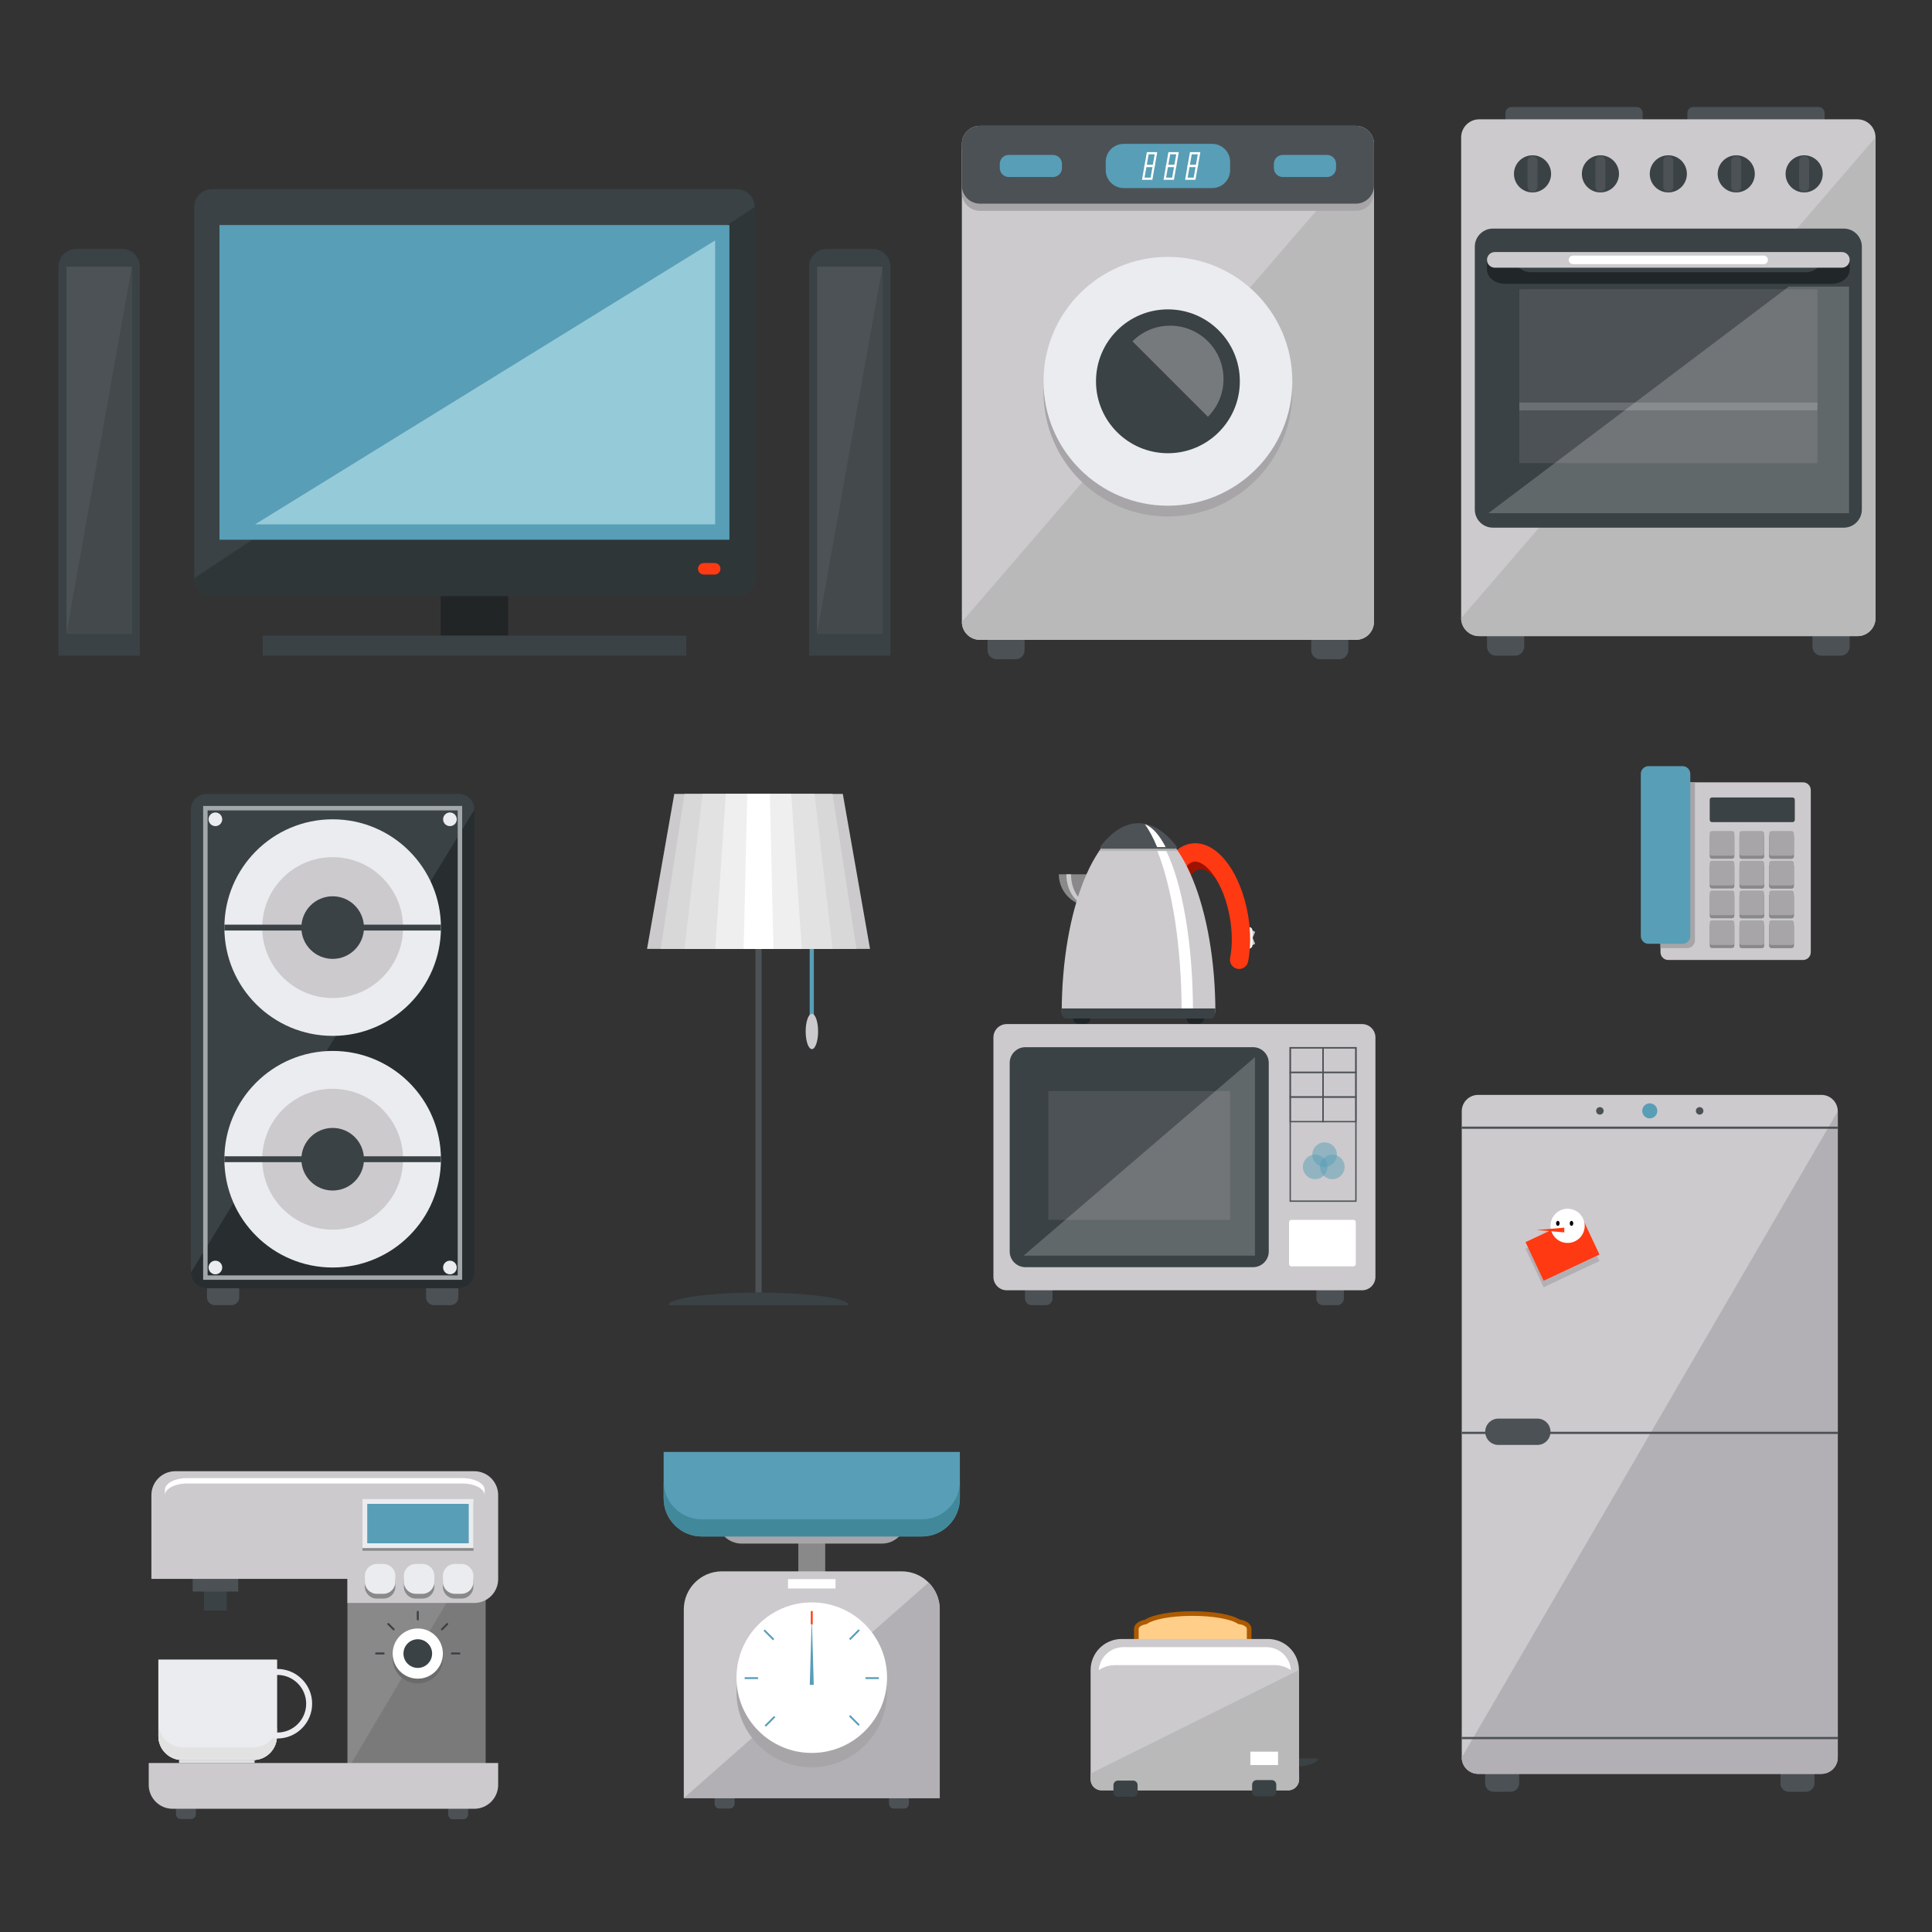 <?xml version="1.0" encoding="utf-8"?>
<!-- Generator: Adobe Illustrator 27.5.0, SVG Export Plug-In . SVG Version: 6.00 Build 0)  -->
<svg version="1.1" id="Layer_1" xmlns="http://www.w3.org/2000/svg" xmlns:xlink="http://www.w3.org/1999/xlink" x="0px" y="0px"
	 viewBox="0 0 450 450" style="enable-background:new 0 0 450 450;" xml:space="preserve">
<rect x="0" y="0" width="450" height="450" fill="#333333" stroke="none"/>
<g>
	<path style="fill:#4C5155;" d="M44.5,418.808h-2.389c-0.624,0-1.128,0.505-1.128,1.127v2.622c0,0.622,0.505,1.128,1.128,1.128H44.5
		c0.624,0,1.128-0.506,1.128-1.128v-2.622C45.629,419.313,45.124,418.808,44.5,418.808z"/>
	<path style="fill:#4C5155;" d="M107.901,418.86h-2.39c-0.623,0-1.128,0.505-1.128,1.127v2.622c0,0.622,0.505,1.128,1.128,1.128
		h2.39c0.623,0,1.128-0.506,1.128-1.128v-2.622C109.03,419.365,108.524,418.86,107.901,418.86z"/>
</g>
<g>
	<g>
		<path style="fill:#4C5155;" d="M236.558,144.501h-4.438c-1.156,0-2.094,0.937-2.094,2.093v4.868c0,1.156,0.938,2.094,2.094,2.094
			h4.438c1.157,0,2.095-0.938,2.095-2.094v-4.868C238.652,145.438,237.715,144.501,236.558,144.501z"/>
		<path style="fill:#4C5155;" d="M311.942,144.501h-4.436c-1.158,0-2.095,0.937-2.095,2.093v4.868c0,1.156,0.937,2.094,2.095,2.094
			h4.436c1.156,0,2.094-0.938,2.094-2.094v-4.868C314.036,145.438,313.099,144.501,311.942,144.501z"/>
	</g>
	<path style="fill:#CCCACD;" d="M320.023,144.84c0,2.313-1.875,4.188-4.188,4.188h-87.609c-2.313,0-4.188-1.876-4.188-4.188V33.508
		c0-2.313,1.875-4.188,4.188-4.188h87.609c2.313,0,4.188,1.875,4.188,4.188V144.84z"/>
	<path style="fill:#B9B9BA;" d="M224.039,144.84c0,2.313,1.875,4.188,4.188,4.188h87.609c2.313,0,4.188-1.876,4.188-4.188V33.508
		L224.039,144.84z"/>
	<path style="fill:#A7A5A8;" d="M315.836,30.995h-87.609c-2.313,0-4.188,1.874-4.188,4.189v9.734c0,2.312,1.875,4.188,4.188,4.188
		h87.609c2.313,0,4.188-1.876,4.188-4.188v-9.734C320.023,32.87,318.148,30.995,315.836,30.995z"/>
	<path style="fill:#A7A5A8;" d="M301.007,91.324c0,16.003-12.972,28.976-28.975,28.976c-16.005,0-28.977-12.972-28.977-28.976
		s12.972-28.977,28.977-28.977C288.035,62.348,301.007,75.321,301.007,91.324z"/>
	<path style="fill:#EBECF0;" d="M301.007,88.812c0,16.004-12.972,28.976-28.975,28.976c-16.005,0-28.977-12.972-28.977-28.976
		c0-16.003,12.972-28.977,28.977-28.977C288.035,59.835,301.007,72.808,301.007,88.812z"/>
	<path style="fill:#3A4245;" d="M288.783,88.812c0,9.252-7.5,16.753-16.751,16.752c-9.252,0.001-16.753-7.5-16.753-16.752
		c0-9.251,7.501-16.752,16.753-16.752C281.283,72.06,288.783,79.559,288.783,88.812z"/>
	<path style="fill:#767A7D;" d="M281.345,79.498c-4.855-4.854-12.723-4.854-17.577,0l17.577,17.577
		C286.198,92.222,286.196,84.353,281.345,79.498z"/>
	<path style="fill:#4C5155;" d="M315.836,29.32h-87.609c-2.313,0-4.188,1.875-4.188,4.188v9.734c0,2.313,1.875,4.188,4.188,4.188
		h87.609c2.313,0,4.188-1.875,4.188-4.188v-9.734C320.023,31.195,318.148,29.32,315.836,29.32z"/>
	<g>
		<path style="fill:#589EB7;" d="M286.521,39.62c0,2.312-1.876,4.187-4.188,4.187h-20.601c-2.314,0-4.189-1.875-4.189-4.187v-1.924
			c0-2.313,1.876-4.188,4.189-4.188h20.601c2.313,0,4.188,1.875,4.188,4.188V39.62z"/>
		<path style="fill:#589EB7;" d="M311.196,39.139c0,1.156-0.939,2.094-2.095,2.094h-10.3c-1.158,0-2.096-0.938-2.096-2.094v-0.962
			c0-1.157,0.938-2.094,2.096-2.094h10.3c1.156,0,2.095,0.937,2.095,2.094V39.139z"/>
		<path style="fill:#589EB7;" d="M247.356,39.139c0,1.156-0.938,2.094-2.094,2.094h-10.301c-1.157,0-2.094-0.938-2.094-2.094v-0.962
			c0-1.157,0.936-2.094,2.094-2.094h10.301c1.156,0,2.094,0.937,2.094,2.094V39.139z"/>
	</g>
</g>
<g>
	<g>
		<g>
			<path style="fill:#4D5256;" d="M382.611,63.397c0,0.772-0.624,1.394-1.396,1.394H352.04c-0.771,0-1.395-0.623-1.395-1.394V26.321
				c0-0.771,0.624-1.396,1.395-1.396h29.176c0.772,0,1.396,0.624,1.396,1.396V63.397z"/>
			<path style="fill:#4D5256;" d="M424.986,63.397c0,0.772-0.624,1.394-1.393,1.394h-29.177c-0.771,0-1.396-0.623-1.396-1.394
				V26.321c0-0.771,0.625-1.396,1.396-1.396h29.177c0.769,0,1.393,0.624,1.393,1.396V63.397z"/>
		</g>
		<g>
			<path style="fill:#4C5155;" d="M352.915,143.615h-4.461c-1.163,0-2.106,0.942-2.106,2.105v4.895c0,1.162,0.943,2.106,2.106,2.106
				h4.461c1.162,0,2.107-0.944,2.107-2.106v-4.895C355.022,144.558,354.077,143.615,352.915,143.615z"/>
			<path style="fill:#4C5155;" d="M428.72,143.615h-4.461c-1.164,0-2.107,0.942-2.107,2.105v4.895c0,1.162,0.943,2.106,2.107,2.106
				h4.461c1.163,0,2.105-0.944,2.105-2.106v-4.895C430.825,144.558,429.883,143.615,428.72,143.615z"/>
		</g>
		<path style="fill:#CCCACD;" d="M436.845,143.956c0,2.326-1.886,4.211-4.21,4.211h-88.097c-2.327,0-4.209-1.885-4.209-4.211V32.004
			c0-2.327,1.882-4.211,4.209-4.211h88.097c2.324,0,4.21,1.884,4.21,4.211V143.956z"/>
		<path style="fill:#B9B9BA;" d="M340.329,143.956c0,2.326,1.882,4.211,4.209,4.211h88.097c2.324,0,4.21-1.885,4.21-4.211V32.004
			L340.329,143.956z"/>
	</g>
	<path style="fill:#3A4245;" d="M433.66,118.69c0,2.326-1.886,4.211-4.213,4.211h-81.723c-2.324,0-4.211-1.885-4.211-4.211V57.455
		c0-2.325,1.887-4.211,4.211-4.211h81.723c2.327,0,4.213,1.886,4.213,4.211V118.69z"/>
	<rect x="353.877" y="67.357" style="fill:#4D5256;" width="69.421" height="40.52"/>
	<rect x="353.877" y="93.764" style="fill:#6A6F73;" width="69.421" height="1.82"/>
	<polygon style="opacity:0.2;fill:#FFFFFF;" points="416.635,66.745 346.667,119.535 430.677,119.535 430.677,66.745 	"/>
	<path style="fill:#212628;" d="M424.104,60.587v0.019c0,1.546-1.584,2.8-3.54,2.8H356.61c-1.958,0-3.541-1.253-3.541-2.8v-0.019
		h-6.722v2.184c0,1.839,1.886,3.33,4.211,3.33h76.055c2.326,0,4.212-1.491,4.212-3.33v-2.184H424.104z"/>
	<path style="fill:#CCCACD;" d="M430.825,60.529c0,1.005-0.815,1.821-1.822,1.821h-80.834c-1.006,0-1.821-0.815-1.821-1.821l0,0
		c0-1.007,0.815-1.821,1.821-1.821h80.834C430.011,58.708,430.825,59.521,430.825,60.529L430.825,60.529z"/>
	<path style="fill:#FFFFFF;" d="M411.781,60.529c0,0.552-0.447,1-1.001,1h-44.389c-0.552,0-1-0.448-1-1l0,0c0-0.553,0.448-1,1-1
		h44.389C411.334,59.528,411.781,59.976,411.781,60.529L411.781,60.529z"/>
	<g>
		<path style="fill:#3A4245;" d="M361.278,40.496c0,2.389-1.936,4.324-4.329,4.324c-2.386,0-4.321-1.935-4.321-4.324
			c0-2.389,1.936-4.325,4.321-4.325C359.342,36.171,361.278,38.107,361.278,40.496z"/>
		<path style="fill:#3A4245;" d="M377.095,40.496c0,2.389-1.936,4.324-4.324,4.324c-2.389,0-4.326-1.935-4.326-4.324
			c0-2.389,1.938-4.325,4.326-4.325C375.158,36.171,377.095,38.107,377.095,40.496z"/>
		<path style="fill:#3A4245;" d="M392.912,40.496c0,2.389-1.936,4.324-4.324,4.324c-2.39,0-4.326-1.935-4.326-4.324
			c0-2.389,1.936-4.325,4.326-4.325C390.976,36.171,392.912,38.107,392.912,40.496z"/>
		<path style="fill:#3A4245;" d="M408.729,40.496c0,2.389-1.938,4.324-4.326,4.324s-4.324-1.935-4.324-4.324
			c0-2.389,1.935-4.325,4.324-4.325S408.729,38.107,408.729,40.496z"/>
		<path style="fill:#3A4245;" d="M424.545,40.496c0,2.389-1.935,4.324-4.324,4.324c-2.389,0-4.325-1.935-4.325-4.324
			c0-2.389,1.937-4.325,4.325-4.325C422.61,36.171,424.545,38.107,424.545,40.496z"/>
		<path style="fill:#4D5256;" d="M358.116,43.484c0,0.643-0.52,1.164-1.164,1.164l0,0c-0.642,0-1.165-0.521-1.165-1.164v-5.976
			c0-0.644,0.523-1.165,1.165-1.165l0,0c0.644,0,1.164,0.521,1.164,1.165V43.484z"/>
		<path style="fill:#4D5256;" d="M373.935,43.484c0,0.643-0.523,1.164-1.164,1.164l0,0c-0.645,0-1.167-0.521-1.167-1.164v-5.976
			c0-0.644,0.522-1.165,1.167-1.165l0,0c0.641,0,1.164,0.521,1.164,1.165V43.484z"/>
		<path style="fill:#4D5256;" d="M389.751,43.484c0,0.643-0.521,1.164-1.163,1.164l0,0c-0.646,0-1.165-0.521-1.165-1.164v-5.976
			c0-0.644,0.52-1.165,1.165-1.165l0,0c0.643,0,1.163,0.521,1.163,1.165V43.484z"/>
		<path style="fill:#4D5256;" d="M405.568,43.484c0,0.643-0.522,1.164-1.165,1.164l0,0c-0.642,0-1.164-0.521-1.164-1.164v-5.976
			c0-0.644,0.522-1.165,1.164-1.165l0,0c0.643,0,1.165,0.521,1.165,1.165V43.484z"/>
		<path style="fill:#4D5256;" d="M421.387,43.484c0,0.643-0.522,1.164-1.166,1.164l0,0c-0.643,0-1.165-0.521-1.165-1.164v-5.976
			c0-0.644,0.522-1.165,1.165-1.165l0,0c0.644,0,1.166,0.521,1.166,1.165V43.484z"/>
	</g>
</g>
<g>
	<g>
		<path style="fill:#4C5155;" d="M351.892,409.036h-4.048c-1.057,0-1.911,0.855-1.911,1.91v4.441c0,1.056,0.854,1.911,1.911,1.911
			h4.048c1.056,0,1.91-0.855,1.91-1.911v-4.441C353.802,409.892,352.947,409.036,351.892,409.036z"/>
		<path style="fill:#4C5155;" d="M420.679,409.036h-4.048c-1.056,0-1.911,0.855-1.911,1.91v4.441c0,1.056,0.855,1.911,1.911,1.911
			h4.048c1.058,0,1.911-0.855,1.911-1.911v-4.441C422.59,409.892,421.736,409.036,420.679,409.036z"/>
	</g>
	<g>
		<g>
			<path style="fill:#4C5155;" d="M351.892,409.036h-4.048c-1.057,0-1.911,0.855-1.911,1.91v4.441c0,1.056,0.854,1.911,1.911,1.911
				h4.048c1.056,0,1.91-0.855,1.91-1.911v-4.441C353.802,409.892,352.947,409.036,351.892,409.036z"/>
			<path style="fill:#4C5155;" d="M420.679,409.036h-4.048c-1.056,0-1.911,0.855-1.911,1.91v4.441c0,1.056,0.855,1.911,1.911,1.911
				h4.048c1.058,0,1.911-0.855,1.911-1.911v-4.441C422.59,409.892,421.736,409.036,420.679,409.036z"/>
		</g>
		<path style="fill:#CCCACD;" d="M428.054,409.346c0,2.11-1.71,3.822-3.822,3.822h-79.942c-2.11,0-3.82-1.712-3.82-3.822V258.841
			c0-2.109,1.71-3.821,3.82-3.821h79.942c2.112,0,3.822,1.712,3.822,3.821V409.346z"/>
		<path style="fill:#B3B0B5;" d="M340.469,409.346c0,2.11,1.71,3.822,3.82,3.822h79.942c2.112,0,3.822-1.712,3.822-3.822V258.841
			L340.469,409.346z"/>
		<rect x="340.469" y="262.408" style="fill:#4C5155;" width="87.585" height="0.511"/>
		<rect x="340.469" y="404.569" style="fill:#4C5155;" width="87.585" height="0.509"/>
		<g>
			<path style="fill:#589EB7;" d="M386.016,258.743c0,0.968-0.785,1.753-1.755,1.753c-0.968,0-1.753-0.785-1.753-1.753
				c0-0.969,0.785-1.755,1.753-1.755C385.23,256.988,386.016,257.774,386.016,258.743z"/>
			<path style="fill:#4C5155;" d="M396.756,258.743c0,0.484-0.393,0.876-0.877,0.876c-0.484,0-0.877-0.392-0.877-0.876
				c0-0.484,0.392-0.878,0.877-0.878C396.363,257.865,396.756,258.259,396.756,258.743z"/>
			<path style="fill:#4C5155;" d="M373.521,258.743c0,0.484-0.394,0.876-0.878,0.876c-0.484,0-0.877-0.392-0.877-0.876
				c0-0.484,0.393-0.878,0.877-0.878C373.128,257.865,373.521,258.259,373.521,258.743z"/>
		</g>
		<g>
			<rect x="340.469" y="333.488" style="fill:#4C5155;" width="87.585" height="0.511"/>
			<path style="fill:#4C5155;" d="M361.147,333.488c0,1.695-1.374,3.068-3.068,3.068H349c-1.692,0-3.067-1.373-3.067-3.068l0,0
				c0-1.695,1.375-3.069,3.067-3.069h9.079C359.773,330.419,361.147,331.793,361.147,333.488L361.147,333.488z"/>
		</g>
	</g>
</g>
<g>
	<g>
		<rect x="102.652" y="134.534" style="fill:#212526;" width="15.713" height="13.779"/>
		<rect x="61.181" y="148.036" style="fill:#3A4245;" width="98.655" height="4.685"/>
		<path style="fill:#3A4245;" d="M49.365,138.807c-2.284,0-4.134-1.85-4.134-4.135v-86.47c0-2.283,1.851-4.133,4.134-4.133h122.287
			c2.282,0,4.133,1.851,4.133,4.133v86.47c0,2.284-1.851,4.135-4.133,4.135H49.365z"/>
		<path style="fill:#2E3638;" d="M45.231,134.672c0,2.284,1.851,4.135,4.134,4.135h122.287c2.282,0,4.133-1.85,4.133-4.135v-86.47
			L45.231,134.672z"/>
		<path style="fill:#FF3912;" d="M167.811,132.481c0,0.74-0.599,1.34-1.339,1.34h-2.558c-0.739,0-1.339-0.601-1.339-1.34l0,0
			c0-0.739,0.6-1.339,1.339-1.339h2.558C167.212,131.142,167.811,131.742,167.811,132.481L167.811,132.481z"/>
		<rect x="51.123" y="52.413" style="fill:#589EB7;" width="118.771" height="73.303"/>
		<polygon style="fill:#95CAD8;" points="166.57,122.132 59.407,122.132 166.57,55.996 		"/>
	</g>
	<g>
		<path style="fill:#3A4245;" d="M192.584,152.721h-4.134V62.117c0-2.283,1.851-4.134,4.134-4.134h10.679
			c2.284,0,4.134,1.851,4.134,4.134v90.605h-4.134H192.584z"/>
		<rect x="190.31" y="62.117" style="fill:#4D5256;" width="15.227" height="85.429"/>
		<polygon style="fill:#44494C;" points="190.31,147.545 205.537,147.545 205.537,62.117 		"/>
	</g>
	<g>
		<path style="fill:#3A4245;" d="M17.754,152.721H13.62V62.117c0-2.283,1.85-4.134,4.134-4.134h10.679
			c2.283,0,4.133,1.851,4.133,4.134v90.605h-4.133H17.754z"/>
		<rect x="15.479" y="62.117" style="fill:#4D5256;" width="15.226" height="85.429"/>
		<polygon style="fill:#44494C;" points="15.479,147.545 30.706,147.545 30.706,62.117 		"/>
	</g>
</g>
<g>
	<g>
		<path style="fill:#4C5155;" d="M53.896,296.117h-3.862c-1.006,0-1.822,0.817-1.822,1.823v4.238c0,1.004,0.816,1.821,1.822,1.821
			h3.862c1.007,0,1.823-0.817,1.823-1.821v-4.238C55.718,296.935,54.902,296.117,53.896,296.117z"/>
		<path style="fill:#4C5155;" d="M104.932,296.117h-3.862c-1.006,0-1.823,0.817-1.823,1.823v4.238c0,1.004,0.816,1.821,1.823,1.821
			h3.862c1.007,0,1.823-0.817,1.823-1.821v-4.238C106.754,296.935,105.938,296.117,104.932,296.117z"/>
	</g>
	<g>
		<path style="fill:#3A4245;" d="M44.457,188.569c0-2.014,1.632-3.646,3.646-3.646h58.76c2.013,0,3.646,1.632,3.646,3.646v107.844
			c0,2.013-1.633,3.645-3.646,3.645h-58.76c-2.014,0-3.646-1.632-3.646-3.645V188.569z"/>
		<path style="fill:#282E30;" d="M44.457,296.413c0,2.013,1.632,3.645,3.646,3.645h58.76c2.013,0,3.646-1.632,3.646-3.645V188.569
			L44.457,296.413z"/>
		<g>
			<g>
				<path style="fill:#A2A8AA;" d="M107.648,298.093H47.317V187.718h60.331V298.093z M48.357,297.054h58.252V188.758H48.357V297.054
					z"/>
			</g>
		</g>
		<g>
			<path style="fill:#EBECF0;" d="M102.704,216.054c0,13.93-11.292,25.221-25.221,25.221c-13.93,0-25.222-11.291-25.222-25.221
				c0-13.931,11.292-25.223,25.222-25.223C91.412,190.831,102.704,202.123,102.704,216.054z"/>
			<path style="fill:#CCCACD;" d="M93.887,216.054c0,9.059-7.344,16.402-16.404,16.402c-9.06,0-16.405-7.343-16.405-16.402
				c0-9.06,7.345-16.407,16.405-16.407C86.543,199.647,93.887,206.994,93.887,216.054z"/>
			<path style="fill:#3A4245;" d="M84.774,216.051c0,4.028-3.265,7.292-7.291,7.292c-4.027,0-7.292-3.264-7.292-7.292
				c0-4.025,3.264-7.289,7.292-7.289C81.509,208.762,84.774,212.026,84.774,216.051z"/>
			<rect x="52.261" y="215.37" style="fill:#3A4245;" width="50.443" height="1.366"/>
		</g>
		<g>
			<path style="fill:#EBECF0;" d="M102.704,270.005c0,13.93-11.292,25.222-25.221,25.222c-13.93,0-25.222-11.292-25.222-25.222
				c0-13.931,11.292-25.224,25.222-25.224C91.412,244.781,102.704,256.074,102.704,270.005z"/>
			<path style="fill:#CCCACD;" d="M93.887,270.005c0,9.06-7.344,16.403-16.404,16.403c-9.06,0-16.405-7.343-16.405-16.403
				c0-9.06,7.345-16.406,16.405-16.406C86.543,253.599,93.887,260.945,93.887,270.005z"/>
			<path style="fill:#3A4245;" d="M84.774,270.004c0,4.027-3.265,7.292-7.291,7.292c-4.027,0-7.292-3.265-7.292-7.292
				c0-4.026,3.264-7.29,7.292-7.29C81.509,262.714,84.774,265.977,84.774,270.004z"/>
			<rect x="52.261" y="269.322" style="fill:#3A4245;" width="50.443" height="1.365"/>
		</g>
	</g>
	<g>
		<path style="fill:#EBECF0;" d="M51.759,190.831c0,0.878-0.711,1.589-1.589,1.589c-0.877,0-1.59-0.711-1.59-1.589
			c0-0.878,0.712-1.59,1.59-1.59C51.048,189.242,51.759,189.954,51.759,190.831z"/>
		<path style="fill:#EBECF0;" d="M106.386,190.831c0,0.878-0.712,1.589-1.589,1.589c-0.878,0-1.59-0.711-1.59-1.589
			c0-0.878,0.712-1.59,1.59-1.59C105.673,189.242,106.386,189.954,106.386,190.831z"/>
	</g>
	<g>
		<path style="fill:#EBECF0;" d="M51.759,295.227c0,0.878-0.711,1.59-1.589,1.59c-0.877,0-1.59-0.712-1.59-1.59
			c0-0.879,0.712-1.59,1.59-1.59C51.048,293.637,51.759,294.348,51.759,295.227z"/>
		<path style="fill:#EBECF0;" d="M106.386,295.227c0,0.878-0.712,1.59-1.589,1.59c-0.878,0-1.59-0.712-1.59-1.59
			c0-0.879,0.712-1.59,1.59-1.59C105.673,293.637,106.386,294.348,106.386,295.227z"/>
	</g>
</g>
<g>
	<rect x="188.589" y="215.112" style="fill:#589EB7;" width="0.975" height="21.75"/>
	<path style="fill:#CCCACD;" d="M190.552,240.242c0,2.272-0.648,4.115-1.45,4.115c-0.8,0-1.448-1.843-1.448-4.115
		c0-2.275,0.648-4.118,1.448-4.118C189.903,236.124,190.552,237.967,190.552,240.242z"/>
	<rect x="175.961" y="191.347" style="fill:#4D5256;" width="1.438" height="109.728"/>
	<polygon style="fill:#CCCACD;" points="202.648,221.011 150.711,221.011 157.05,184.923 196.308,184.923 	"/>
	<polygon style="fill:#D8D8D8;" points="199.487,221.011 153.872,221.011 159.44,184.923 193.918,184.923 	"/>
	<polygon style="fill:#E2E2E2;" points="193.932,221.011 159.427,221.011 163.639,184.923 189.72,184.923 	"/>
	<polygon style="fill:#EFEFEF;" points="186.759,221.011 166.6,221.011 169.061,184.923 184.298,184.923 	"/>
	<polygon style="fill:#FFFFFF;" points="180.152,221.011 173.207,221.011 174.055,184.923 179.305,184.923 	"/>
	<path style="fill:#3A4245;" d="M176.68,301.074c-11.582,0-20.971,1.312-20.971,2.926h41.94
		C197.649,302.386,188.261,301.074,176.68,301.074z"/>
</g>
<g>
	<g>
		<g>
			<path style="fill:#4C5155;" d="M243.595,297.269h-3.298c-0.861,0-1.557,0.698-1.557,1.557v3.619c0,0.857,0.695,1.556,1.557,1.556
				h3.298c0.858,0,1.556-0.698,1.556-1.556v-3.619C245.15,297.967,244.453,297.269,243.595,297.269z"/>
			<path style="fill:#4C5155;" d="M311.456,297.269h-3.298c-0.859,0-1.557,0.698-1.557,1.557v3.619c0,0.857,0.697,1.556,1.557,1.556
				h3.298c0.86,0,1.558-0.698,1.558-1.556v-3.619C313.014,297.967,312.316,297.269,311.456,297.269z"/>
		</g>
		<path style="fill:#CCCACD;" d="M234.5,300.533c-1.721,0-3.114-1.394-3.114-3.113v-55.78c0-1.719,1.394-3.112,3.114-3.112h82.754
			c1.718,0,3.112,1.394,3.112,3.112v55.78c0,1.72-1.395,3.113-3.112,3.113H234.5z"/>
		<path style="fill:#FFFFFF;" d="M300.784,294.962c-0.299,0-0.543-0.243-0.543-0.544v-9.743c0-0.301,0.244-0.545,0.543-0.545h14.455
			c0.301,0,0.544,0.244,0.544,0.545v9.743c0,0.301-0.243,0.544-0.544,0.544H300.784z"/>
		<g>
			<path style="fill:#3A4245;" d="M295.518,291.487c0,2.023-1.64,3.663-3.662,3.663h-53.018c-2.021,0-3.661-1.64-3.661-3.663
				v-43.913c0-2.024,1.64-3.665,3.661-3.665h53.018c2.022,0,3.662,1.641,3.662,3.665V291.487z"/>
			<rect x="244.188" y="254.137" style="fill:#4D5256;" width="42.318" height="29.993"/>
			<polygon style="opacity:0.2;fill:#FFFFFF;" points="238.41,292.467 292.307,292.467 292.307,246.235 			"/>
		</g>
		<g>
			<path style="fill:#4D5256;" d="M315.971,279.929h-15.605v-36.04h15.605V279.929z M300.676,279.617h14.983v-35.419h-14.983
				V279.617z"/>
		</g>
		<g>
			<path style="fill:#4D5256;" d="M308.323,249.934h-7.958v-6.045h7.958V249.934z M300.676,249.623h7.336v-5.425h-7.336V249.623z"/>
		</g>
		<g>
			<path style="fill:#4D5256;" d="M315.971,249.934h-7.959v-6.045h7.959V249.934z M308.323,249.623h7.335v-5.425h-7.335V249.623z"/>
		</g>
		<g>
			<path style="fill:#4D5256;" d="M308.323,255.67h-7.958v-6.047h7.958V255.67z M300.676,255.357h7.336v-5.424h-7.336V255.357z"/>
		</g>
		<g>
			<path style="fill:#4D5256;" d="M315.971,255.67h-7.959v-6.047h7.959V255.67z M308.323,255.357h7.335v-5.424h-7.335V255.357z"/>
		</g>
		<g>
			<path style="fill:#4D5256;" d="M308.323,261.404h-7.958v-6.047h7.958V261.404z M300.676,261.094h7.336v-5.424h-7.336V261.094z"/>
		</g>
		<g>
			<path style="fill:#4D5256;" d="M315.971,261.404h-7.959v-6.047h7.959V261.404z M308.323,261.094h7.335v-5.424h-7.335V261.094z"/>
		</g>
	</g>
	<g>
		<path style="opacity:0.5;fill:#589EB7;" d="M311.386,268.933c0,1.58-1.28,2.861-2.86,2.861c-1.579,0-2.86-1.281-2.86-2.861
			c0-1.579,1.281-2.86,2.86-2.86C310.105,266.072,311.386,267.353,311.386,268.933z"/>
		<path style="opacity:0.5;fill:#589EB7;" d="M313.183,271.794c0,1.58-1.281,2.86-2.86,2.86s-2.861-1.28-2.861-2.86
			c0-1.58,1.282-2.861,2.861-2.861S313.183,270.214,313.183,271.794z"/>
		<path style="opacity:0.5;fill:#589EB7;" d="M309.185,271.794c0,1.58-1.28,2.86-2.86,2.86c-1.578,0-2.86-1.28-2.86-2.86
			c0-1.58,1.282-2.861,2.86-2.861C307.904,268.933,309.185,270.214,309.185,271.794z"/>
	</g>
</g>
<g>
	<g>
		<path style="fill:#CCCACD;" d="M388.567,223.601c-0.997,0-1.805-0.808-1.805-1.804V184.02c0-0.997,0.808-1.805,1.805-1.805h31.392
			c0.996,0,1.806,0.808,1.806,1.805v37.777c0,0.996-0.81,1.804-1.806,1.804H388.567z"/>
		<g>
			<g>
				<path style="fill:#898989;" d="M398.749,200.021c-0.29,0-0.522-0.234-0.522-0.524v-4.689c0-0.288,0.232-0.524,0.522-0.524h4.689
					c0.291,0,0.524,0.236,0.524,0.524v4.689c0,0.29-0.233,0.524-0.524,0.524H398.749z"/>
				<path style="fill:#898989;" d="M398.749,206.955c-0.29,0-0.522-0.236-0.522-0.524v-4.689c0-0.289,0.232-0.522,0.522-0.522h4.689
					c0.291,0,0.524,0.233,0.524,0.522v4.689c0,0.288-0.233,0.524-0.524,0.524H398.749z"/>
				<path style="fill:#898989;" d="M398.749,213.889c-0.29,0-0.522-0.234-0.522-0.523v-4.69c0-0.29,0.232-0.524,0.522-0.524h4.689
					c0.291,0,0.524,0.234,0.524,0.524v4.69c0,0.289-0.233,0.523-0.524,0.523H398.749z"/>
				<path style="fill:#898989;" d="M398.749,220.821c-0.29,0-0.522-0.234-0.522-0.524v-4.689c0-0.289,0.232-0.523,0.522-0.523h4.689
					c0.291,0,0.524,0.234,0.524,0.523v4.689c0,0.29-0.233,0.524-0.524,0.524H398.749z"/>
				<g>
					<path style="fill:#898989;" d="M405.684,200.021c-0.291,0-0.523-0.234-0.523-0.524v-4.689c0-0.288,0.232-0.524,0.523-0.524
						h4.689c0.289,0,0.523,0.236,0.523,0.524v4.689c0,0.29-0.234,0.524-0.523,0.524H405.684z"/>
					<path style="fill:#898989;" d="M405.684,206.955c-0.291,0-0.523-0.236-0.523-0.524v-4.689c0-0.289,0.232-0.522,0.523-0.522
						h4.689c0.289,0,0.523,0.233,0.523,0.522v4.689c0,0.288-0.234,0.524-0.523,0.524H405.684z"/>
					<path style="fill:#898989;" d="M405.684,213.889c-0.291,0-0.523-0.234-0.523-0.523v-4.69c0-0.29,0.232-0.524,0.523-0.524h4.689
						c0.289,0,0.523,0.234,0.523,0.524v4.69c0,0.289-0.234,0.523-0.523,0.523H405.684z"/>
					<path style="fill:#898989;" d="M405.684,220.821c-0.291,0-0.523-0.234-0.523-0.524v-4.689c0-0.289,0.232-0.523,0.523-0.523
						h4.689c0.289,0,0.523,0.234,0.523,0.523v4.689c0,0.29-0.234,0.524-0.523,0.524H405.684z"/>
				</g>
				<g>
					<path style="fill:#898989;" d="M412.616,200.021c-0.29,0-0.524-0.234-0.524-0.524v-4.689c0-0.288,0.234-0.524,0.524-0.524
						h4.688c0.291,0,0.524,0.236,0.524,0.524v4.689c0,0.29-0.233,0.524-0.524,0.524H412.616z"/>
					<path style="fill:#898989;" d="M412.616,206.955c-0.29,0-0.524-0.236-0.524-0.524v-4.689c0-0.289,0.234-0.522,0.524-0.522
						h4.688c0.291,0,0.524,0.233,0.524,0.522v4.689c0,0.288-0.233,0.524-0.524,0.524H412.616z"/>
					<path style="fill:#898989;" d="M412.616,213.889c-0.29,0-0.524-0.234-0.524-0.523v-4.69c0-0.29,0.234-0.524,0.524-0.524h4.688
						c0.291,0,0.524,0.234,0.524,0.524v4.69c0,0.289-0.233,0.523-0.524,0.523H412.616z"/>
					<path style="fill:#898989;" d="M412.616,220.821c-0.29,0-0.524-0.234-0.524-0.524v-4.689c0-0.289,0.234-0.523,0.524-0.523
						h4.688c0.291,0,0.524,0.234,0.524,0.523v4.689c0,0.29-0.233,0.524-0.524,0.524H412.616z"/>
				</g>
				<g>
					<path style="fill:#898989;" d="M405.684,200.021c-0.291,0-0.523-0.234-0.523-0.524v-4.689c0-0.288,0.232-0.524,0.523-0.524
						h4.689c0.289,0,0.523,0.236,0.523,0.524v4.689c0,0.29-0.234,0.524-0.523,0.524H405.684z"/>
					<path style="fill:#898989;" d="M405.684,206.955c-0.291,0-0.523-0.236-0.523-0.524v-4.689c0-0.289,0.232-0.522,0.523-0.522
						h4.689c0.289,0,0.523,0.233,0.523,0.522v4.689c0,0.288-0.234,0.524-0.523,0.524H405.684z"/>
					<path style="fill:#898989;" d="M405.684,213.889c-0.291,0-0.523-0.234-0.523-0.523v-4.69c0-0.29,0.232-0.524,0.523-0.524h4.689
						c0.289,0,0.523,0.234,0.523,0.524v4.69c0,0.289-0.234,0.523-0.523,0.523H405.684z"/>
					<path style="fill:#898989;" d="M405.684,220.821c-0.291,0-0.523-0.234-0.523-0.524v-4.689c0-0.289,0.232-0.523,0.523-0.523
						h4.689c0.289,0,0.523,0.234,0.523,0.523v4.689c0,0.29-0.234,0.524-0.523,0.524H405.684z"/>
				</g>
				<g>
					<path style="fill:#898989;" d="M412.616,200.021c-0.29,0-0.524-0.234-0.524-0.524v-4.689c0-0.288,0.234-0.524,0.524-0.524
						h4.688c0.291,0,0.524,0.236,0.524,0.524v4.689c0,0.29-0.233,0.524-0.524,0.524H412.616z"/>
					<path style="fill:#898989;" d="M412.616,206.955c-0.29,0-0.524-0.236-0.524-0.524v-4.689c0-0.289,0.234-0.522,0.524-0.522
						h4.688c0.291,0,0.524,0.233,0.524,0.522v4.689c0,0.288-0.233,0.524-0.524,0.524H412.616z"/>
					<path style="fill:#898989;" d="M412.616,213.889c-0.29,0-0.524-0.234-0.524-0.523v-4.69c0-0.29,0.234-0.524,0.524-0.524h4.688
						c0.291,0,0.524,0.234,0.524,0.524v4.69c0,0.289-0.233,0.523-0.524,0.523H412.616z"/>
					<path style="fill:#898989;" d="M412.616,220.821c-0.29,0-0.524-0.234-0.524-0.524v-4.689c0-0.289,0.234-0.523,0.524-0.523
						h4.688c0.291,0,0.524,0.234,0.524,0.523v4.689c0,0.29-0.233,0.524-0.524,0.524H412.616z"/>
				</g>
			</g>
		</g>
		<g>
			<path style="fill:#A7A5A8;" d="M388.567,182.215c-0.997,0-1.805,0.808-1.805,1.805v36.801h6.22c0.997,0,1.807-0.808,1.807-1.807
				v-36.8H388.567z"/>
		</g>
		<path style="fill:#589EB7;" d="M383.981,219.833c-0.997,0-1.804-0.809-1.804-1.808v-37.775c0-0.997,0.807-1.804,1.804-1.804h7.918
			c0.997,0,1.805,0.808,1.805,1.804v37.775c0,0.999-0.808,1.808-1.805,1.808H383.981z"/>
		<path style="fill:#A7A5A8;" d="M398.749,199.3c-0.29,0-0.522-0.235-0.522-0.524v-4.689c0-0.29,0.232-0.524,0.522-0.524h4.689
			c0.291,0,0.524,0.234,0.524,0.524v4.689c0,0.289-0.233,0.524-0.524,0.524H398.749z"/>
		<path style="fill:#A7A5A8;" d="M398.749,206.233c-0.29,0-0.522-0.235-0.522-0.524v-4.69c0-0.288,0.232-0.523,0.522-0.523h4.689
			c0.291,0,0.524,0.234,0.524,0.523v4.69c0,0.289-0.233,0.524-0.524,0.524H398.749z"/>
		<path style="fill:#A7A5A8;" d="M398.749,213.167c-0.29,0-0.522-0.236-0.522-0.525v-4.689c0-0.288,0.232-0.523,0.522-0.523h4.689
			c0.291,0,0.524,0.235,0.524,0.523v4.689c0,0.289-0.233,0.525-0.524,0.525H398.749z"/>
		<path style="fill:#A7A5A8;" d="M398.749,220.099c-0.29,0-0.522-0.233-0.522-0.523v-4.688c0-0.289,0.232-0.524,0.522-0.524h4.689
			c0.291,0,0.524,0.235,0.524,0.524v4.688c0,0.29-0.233,0.523-0.524,0.523H398.749z"/>
		<g>
			<path style="fill:#A7A5A8;" d="M405.684,199.3c-0.291,0-0.523-0.235-0.523-0.524v-4.689c0-0.29,0.232-0.524,0.523-0.524h4.689
				c0.289,0,0.523,0.234,0.523,0.524v4.689c0,0.289-0.234,0.524-0.523,0.524H405.684z"/>
			<path style="fill:#A7A5A8;" d="M405.684,206.233c-0.291,0-0.523-0.235-0.523-0.524v-4.69c0-0.288,0.232-0.523,0.523-0.523h4.689
				c0.289,0,0.523,0.234,0.523,0.523v4.69c0,0.289-0.234,0.524-0.523,0.524H405.684z"/>
			<path style="fill:#A7A5A8;" d="M405.684,213.167c-0.291,0-0.523-0.236-0.523-0.525v-4.689c0-0.288,0.232-0.523,0.523-0.523h4.689
				c0.289,0,0.523,0.235,0.523,0.523v4.689c0,0.289-0.234,0.525-0.523,0.525H405.684z"/>
			<path style="fill:#A7A5A8;" d="M405.684,220.099c-0.291,0-0.523-0.233-0.523-0.523v-4.688c0-0.289,0.232-0.524,0.523-0.524h4.689
				c0.289,0,0.523,0.235,0.523,0.524v4.688c0,0.29-0.234,0.523-0.523,0.523H405.684z"/>
		</g>
		<g>
			<path style="fill:#A7A5A8;" d="M412.616,199.3c-0.29,0-0.524-0.235-0.524-0.524v-4.689c0-0.29,0.234-0.524,0.524-0.524h4.688
				c0.291,0,0.524,0.234,0.524,0.524v4.689c0,0.289-0.233,0.524-0.524,0.524H412.616z"/>
			<path style="fill:#A7A5A8;" d="M412.616,206.233c-0.29,0-0.524-0.235-0.524-0.524v-4.69c0-0.288,0.234-0.523,0.524-0.523h4.688
				c0.291,0,0.524,0.234,0.524,0.523v4.69c0,0.289-0.233,0.524-0.524,0.524H412.616z"/>
			<path style="fill:#A7A5A8;" d="M412.616,213.167c-0.29,0-0.524-0.236-0.524-0.525v-4.689c0-0.288,0.234-0.523,0.524-0.523h4.688
				c0.291,0,0.524,0.235,0.524,0.523v4.689c0,0.289-0.233,0.525-0.524,0.525H412.616z"/>
			<path style="fill:#A7A5A8;" d="M412.616,220.099c-0.29,0-0.524-0.233-0.524-0.523v-4.688c0-0.289,0.234-0.524,0.524-0.524h4.688
				c0.291,0,0.524,0.235,0.524,0.524v4.688c0,0.29-0.233,0.523-0.524,0.523H412.616z"/>
		</g>
	</g>
	<g>
		<path style="fill:#3A4245;" d="M398.749,191.488c-0.29,0-0.522-0.234-0.522-0.523v-4.689c0-0.291,0.232-0.524,0.522-0.524h18.774
			c0.29,0,0.523,0.233,0.523,0.524v4.689c0,0.29-0.233,0.523-0.523,0.523H398.749z"/>
	</g>
</g>
<g>
	<g>
		<g>
			<g>
				<rect x="47.534" y="369.227" style="fill:#3A4245;" width="5.294" height="5.902"/>
				<rect x="44.887" y="364.8" style="fill:#4C5155;" width="10.588" height="5.901"/>
			</g>
			<g>
				<path style="fill:#EBECF0;" d="M36.89,386.58v17.805c0,3.071,2.491,5.563,5.564,5.563h16.492c3.073,0,5.563-2.491,5.563-5.563
					V386.58H36.89z"/>
				<path style="fill:#EBECF0;" d="M36.89,386.58v17.805c0,3.071,2.491,5.563,5.564,5.563h16.492c3.073,0,5.563-2.491,5.563-5.563
					V386.58H36.89z"/>
				<path style="fill:#E2E2E2;" d="M59.042,406.985H42.55c-3.072,0-5.563-2.491-5.563-5.563l-0.097,2.962
					c0,3.071,2.491,5.563,5.564,5.563h16.492c3.073,0,5.563-2.491,5.563-5.563v-1.948C64.031,405.023,61.768,406.985,59.042,406.985
					z"/>
				<g>
					<path style="fill:#EBECF0;" d="M64.604,404.932c-4.465,0-8.099-3.633-8.099-8.1s3.634-8.1,8.099-8.1
						c4.467,0,8.101,3.633,8.101,8.1S69.071,404.932,64.604,404.932z M64.604,390.123c-3.699,0-6.708,3.011-6.708,6.709
						c0,3.699,3.009,6.708,6.708,6.708c3.7,0,6.71-3.009,6.71-6.708C71.314,393.134,68.305,390.123,64.604,390.123z"/>
				</g>
			</g>
			<rect x="80.923" y="358.016" style="fill:#898989;" width="32.159" height="54.224"/>
			<polygon style="fill:#7A7A7A;" points="80.923,412.239 113.082,412.239 113.082,358.016 			"/>
			<path style="fill:#CCCACD;" d="M110.468,342.674H40.827c-3.073,0-5.563,2.491-5.563,5.565v19.514h45.66v5.605h29.545
				c3.072,0,5.563-2.489,5.563-5.563v-19.556C116.032,345.165,113.54,342.674,110.468,342.674z"/>
			<path style="fill:#FFFFFF;" d="M107.756,344.286H43.54c-2.833,0-5.13,1.227-5.13,2.739v1.26c0-1.513,2.297-2.739,5.13-2.739
				h64.217c2.833,0,5.13,1.227,5.13,2.739v-1.26C112.886,345.513,110.589,344.286,107.756,344.286z"/>
			<path style="fill:#6B6B6B;" d="M103.153,386.263c0,3.229-2.618,5.845-5.846,5.845c-3.229,0-5.845-2.615-5.845-5.845
				c0-3.228,2.617-5.846,5.845-5.846C100.536,380.417,103.153,383.034,103.153,386.263z"/>
			<path style="fill:#FFFFFF;" d="M103.153,385.15c0,3.228-2.618,5.845-5.846,5.845c-3.229,0-5.845-2.617-5.845-5.845
				c0-3.229,2.617-5.847,5.845-5.847C100.536,379.304,103.153,381.921,103.153,385.15z"/>
			<path style="fill:#3A4245;" d="M100.646,385.15c0,1.843-1.495,3.339-3.338,3.339c-1.844,0-3.338-1.496-3.338-3.339
				c0-1.846,1.494-3.338,3.338-3.338C99.151,381.813,100.646,383.305,100.646,385.15z"/>
			<g>
				<path style="fill:#898989;" d="M110.296,361.199H84.424v-11.407h25.872V361.199z M85.537,360.085h23.645v-9.181H85.537V360.085z
					"/>
				<rect x="84.98" y="349.727" style="fill:#589EB7;" width="24.76" height="10.292"/>
				<path style="fill:#EBECF0;" d="M110.296,360.575H84.424V349.17h25.872V360.575z M85.537,359.463h23.645v-9.182H85.537V359.463z"
					/>
			</g>
			<path style="fill:#CCCACD;" d="M40.205,421.299h70.264c3.072,0,5.563-2.49,5.563-5.563v-5.091H34.641v5.091
				C34.641,418.809,37.132,421.299,40.205,421.299z"/>
			<rect x="41.704" y="409.947" style="fill:#E0E0E2;" width="17.588" height="0.697"/>
		</g>
		<g>
			<path style="fill:#898989;" d="M92.087,369.56c0,1.537-1.245,2.782-2.782,2.782h-1.543c-1.537,0-2.782-1.245-2.782-2.782v-1.391
				c0-1.536,1.245-2.782,2.782-2.782h1.543c1.537,0,2.782,1.246,2.782,2.782V369.56z"/>
			<path style="fill:#898989;" d="M101.174,369.56c0,1.537-1.246,2.782-2.783,2.782h-1.542c-1.537,0-2.782-1.245-2.782-2.782v-1.391
				c0-1.536,1.245-2.782,2.782-2.782h1.542c1.537,0,2.783,1.246,2.783,2.782V369.56z"/>
			<path style="fill:#898989;" d="M110.26,369.56c0,1.537-1.246,2.782-2.782,2.782h-1.543c-1.536,0-2.781-1.245-2.781-2.782v-1.391
				c0-1.536,1.245-2.782,2.781-2.782h1.543c1.537,0,2.782,1.246,2.782,2.782V369.56z"/>
		</g>
		<g>
			<g>
				<g>
					<path style="fill:#EBECF0;" d="M92.087,368.447c0,1.536-1.245,2.781-2.782,2.781h-1.543c-1.537,0-2.782-1.245-2.782-2.781
						v-1.392c0-1.535,1.245-2.782,2.782-2.782h1.543c1.537,0,2.782,1.247,2.782,2.782V368.447z"/>
				</g>
				<g>
					<path style="fill:#EBECF0;" d="M101.174,368.447c0,1.536-1.246,2.781-2.783,2.781h-1.542c-1.537,0-2.782-1.245-2.782-2.781
						v-1.392c0-1.535,1.245-2.782,2.782-2.782h1.542c1.537,0,2.783,1.247,2.783,2.782V368.447z"/>
				</g>
				<g>
					<path style="fill:#EBECF0;" d="M110.26,368.447c0,1.536-1.246,2.781-2.782,2.781h-1.543c-1.536,0-2.781-1.245-2.781-2.781
						v-1.392c0-1.535,1.245-2.782,2.781-2.782h1.543c1.537,0,2.782,1.247,2.782,2.782V368.447z"/>
				</g>
			</g>
		</g>
	</g>
	<g>
		<g>
			<path style="fill:#3A4245;" d="M105.25,385.36c-0.129,0-0.233-0.105-0.233-0.233l0,0c0-0.127,0.104-0.234,0.233-0.234h1.754
				c0.13,0,0.234,0.107,0.234,0.234l0,0c0,0.128-0.104,0.233-0.234,0.233H105.25z"/>
			<path style="fill:#3A4245;" d="M87.611,385.36c-0.13,0-0.234-0.105-0.234-0.233l0,0c0-0.127,0.104-0.234,0.234-0.234h1.755
				c0.129,0,0.232,0.107,0.232,0.234l0,0c0,0.128-0.104,0.233-0.232,0.233H87.611z"/>
		</g>
		<g>
			<path style="fill:#3A4245;" d="M97.075,375.43c0-0.128,0.104-0.234,0.232-0.234l0,0c0.128,0,0.235,0.106,0.235,0.234v1.756
				c0,0.129-0.107,0.234-0.235,0.234l0,0c-0.128,0-0.232-0.105-0.232-0.234V375.43z"/>
		</g>
		<g>
			<path style="fill:#3A4245;" d="M90.286,378.435c-0.092-0.09-0.092-0.237-0.001-0.33l0,0c0.091-0.089,0.24-0.09,0.331,0
				l1.242,1.242c0.09,0.091,0.088,0.24-0.001,0.331l0,0c-0.091,0.091-0.238,0.091-0.33,0L90.286,378.435z"/>
		</g>
		<g>
			<path style="fill:#3A4245;" d="M104,378.104c0.092-0.09,0.239-0.09,0.33,0l0,0c0.091,0.092,0.093,0.24,0.001,0.33l-1.24,1.243
				c-0.092,0.091-0.241,0.09-0.331-0.002l0,0c-0.09-0.09-0.09-0.238,0-0.329L104,378.104z"/>
		</g>
	</g>
</g>
<g>
	<g>
		<path style="fill:#4C5155;" d="M169.968,416.369h-2.389c-0.624,0-1.128,0.505-1.128,1.127v2.622c0,0.622,0.505,1.128,1.128,1.128
			h2.389c0.624,0,1.128-0.506,1.128-1.128v-2.622C171.096,416.874,170.591,416.369,169.968,416.369z"/>
		<path style="fill:#4C5155;" d="M210.575,416.369h-2.39c-0.623,0-1.128,0.505-1.128,1.127v2.622c0,0.622,0.505,1.128,1.128,1.128
			h2.39c0.623,0,1.128-0.506,1.128-1.128v-2.622C211.704,416.874,211.198,416.369,210.575,416.369z"/>
	</g>
	<rect x="185.946" y="354.801" style="fill:#898989;" width="6.262" height="15.18"/>
	<path style="fill:#A7A5A8;" d="M172.75,359.536h32.654c3.124,0,5.658-2.533,5.658-5.659v-11.113h-43.971v11.113
		C167.092,357.003,169.626,359.536,172.75,359.536z"/>
	<path style="fill:#589EB7;" d="M163.456,357.879h51.243c4.903,0,8.878-3.974,8.878-8.878v-10.816h-69v10.816
		C154.577,353.905,158.552,357.879,163.456,357.879z"/>
	<path style="fill:#42889B;" d="M214.699,353.879h-51.243c-4.903,0-8.878-3.974-8.878-8.878v4c0,4.904,3.975,8.878,8.878,8.878
		h51.243c4.903,0,8.878-3.974,8.878-8.878v-4C223.577,349.905,219.602,353.879,214.699,353.879z"/>
	<g>
		<path style="fill:#CCCACD;" d="M210.007,365.994h-41.86c-4.903,0-8.878,3.976-8.878,8.878v43.935h59.617v-43.935
			C218.885,369.97,214.91,365.994,210.007,365.994z"/>
	</g>
	<path style="fill:#B3B0B5;" d="M216.285,368.595l-57.017,50.213h59.617v-43.935C218.885,372.421,217.892,370.201,216.285,368.595z"
		/>
	<path style="fill:#A7A5A8;" d="M206.611,394.102c0,9.682-7.852,17.531-17.535,17.531c-9.684,0-17.534-7.85-17.534-17.531
		c0-9.688,7.85-17.536,17.534-17.536C198.759,376.565,206.611,384.414,206.611,394.102z"/>
	<path style="fill:#FFFFFF;" d="M206.611,390.764c0,9.684-7.852,17.53-17.535,17.53c-9.684,0-17.534-7.847-17.534-17.53
		c0-9.689,7.85-17.536,17.534-17.536C198.759,373.228,206.611,381.075,206.611,390.764z"/>
	<polygon style="fill:#589EB7;" points="189.542,392.431 189.077,376.565 188.611,392.431 	"/>
	<g>
		<g>
			<rect x="173.445" y="390.653" style="fill:#589EB7;" width="3.113" height="0.431"/>
			<rect x="201.596" y="390.653" style="fill:#589EB7;" width="3.113" height="0.431"/>
		</g>
		<g>
			<rect x="188.861" y="375.236" style="fill:#FF3912;" width="0.431" height="3.112"/>
		</g>
		<g>
			
				<rect x="178.908" y="379.359" transform="matrix(0.708 -0.706 0.706 0.708 -216.649 237.576)" style="fill:#589EB7;" width="0.43" height="3.112"/>
			
				<rect x="198.815" y="399.265" transform="matrix(0.707 -0.707 0.707 0.707 -225.104 258.06)" style="fill:#589EB7;" width="0.43" height="3.112"/>
		</g>
		<g>
			
				<rect x="197.474" y="380.7" transform="matrix(0.705 -0.709 0.709 0.705 -211.369 253.314)" style="fill:#589EB7;" width="3.112" height="0.431"/>
			
				<rect x="177.567" y="400.606" transform="matrix(0.708 -0.707 0.707 0.708 -230.857 243.791)" style="fill:#589EB7;" width="3.112" height="0.43"/>
		</g>
	</g>
</g>
<g>
	<g>
		<g>
			<path style="fill:#CCCACD;" d="M292.291,219.678c0.041,0.098-0.004,0.212-0.102,0.254l-0.375,0.16
				c-0.099,0.042-0.213-0.003-0.253-0.102l-0.635-1.478c-0.042-0.098,0.004-0.212,0.102-0.255l0.374-0.16
				c0.099-0.042,0.212,0.004,0.255,0.103L292.291,219.678z"/>
			<path style="fill:#CCCACD;" d="M292.291,217.198c0.041-0.098-0.004-0.211-0.102-0.253l-0.375-0.16
				c-0.099-0.042-0.213,0.003-0.253,0.102l-0.635,1.478c-0.042,0.099,0.004,0.212,0.102,0.254l0.374,0.161
				c0.099,0.042,0.212-0.004,0.255-0.102L292.291,217.198z"/>
		</g>
	</g>
	<path style="fill:#FFFFFF;" d="M291.716,220.141c0,0.444-0.361,0.804-0.805,0.804l0,0c-0.444,0-0.804-0.359-0.804-0.804v-3.405
		c0-0.443,0.359-0.804,0.804-0.804l0,0c0.443,0,0.805,0.36,0.805,0.804V220.141z"/>
	<g>
		<path style="fill:#1F2426;" d="M253.994,237.215c0,0.705-0.571,1.277-1.276,1.277h-1.474c-0.704,0-1.276-0.572-1.276-1.277l0,0
			c0-0.705,0.572-1.277,1.276-1.277h1.474C253.423,235.938,253.994,236.51,253.994,237.215L253.994,237.215z"/>
		<path style="fill:#1F2426;" d="M280.415,237.215c0,0.705-0.571,1.277-1.277,1.277h-1.472c-0.705,0-1.277-0.572-1.277-1.277l0,0
			c0-0.705,0.572-1.277,1.277-1.277h1.472C279.844,235.938,280.415,236.51,280.415,237.215L280.415,237.215z"/>
	</g>
	<path style="fill:#898989;" d="M246.616,203.638c0,4.094,3.318,7.412,7.412,7.412c4.094,0,7.412-3.318,7.412-7.412H246.616z"/>
	<path style="fill:#CCCACD;" d="M249.456,203.638h-1.082c0,4.094,2.532,7.412,5.654,7.412c0.183,0,0.363-0.012,0.541-0.035
		C251.7,210.659,249.456,207.493,249.456,203.638z"/>
	<path style="fill:#9E1300;" d="M278.579,198.29c-5.835,0.995-8.889,9.641-7.105,20.112c0.198,1.163,1.302,1.944,2.466,1.747
		c1.163-0.197,1.945-1.302,1.747-2.465c-1.381-8.102,0.768-14.697,3.61-15.182c1.293-0.221,2.967,0.879,4.478,2.939l3.446-2.526
		C284.66,199.42,281.59,197.778,278.579,198.29z"/>
	<g>
		<g>
			<path style="fill:#FF3912;" d="M288.617,225.694c-0.136,0-0.272-0.013-0.411-0.04c-1.158-0.226-1.914-1.348-1.689-2.507
				c0.54-2.771,0.526-5.99-0.039-9.307c-0.685-4.024-2.091-7.642-3.958-10.189c-1.509-2.061-3.183-3.161-4.478-2.939
				c-2.843,0.484-4.991,7.08-3.61,15.182c0.198,1.163-0.583,2.267-1.747,2.465c-1.163,0.197-2.267-0.583-2.465-1.747
				c-1.785-10.472,1.27-19.117,7.104-20.112c3.011-0.514,6.081,1.13,8.644,4.627c2.251,3.072,3.928,7.333,4.723,11.997
				c0.651,3.819,0.658,7.569,0.021,10.843C290.514,224.986,289.619,225.694,288.617,225.694z"/>
		</g>
	</g>
	<path style="fill:#CCCACD;" d="M265.191,192.036c-9.884,0-17.897,19.637-17.897,43.861h35.794
		C283.089,211.672,275.076,192.036,265.191,192.036z"/>
	<path style="fill:#B5B5B5;" d="M274.35,198.21c-0.501-0.733-1.018-1.409-1.55-2.021c-2.327-2.519-4.901-3.922-7.608-3.922
		s-5.28,1.403-7.607,3.922c-0.532,0.612-1.05,1.288-1.551,2.021H274.35z"/>
	<path style="fill:#FFFFFF;" d="M269.587,198.232c3.424,8.606,5.633,22.159,5.633,37.405h2.648c0-15.878-2.488-29.775-6.207-37.405
		H269.587z"/>
	<path style="fill:#3A4245;" d="M247.295,234.889v1.008c0,0.736,0.499,1.334,1.111,1.334h33.57c0.613,0,1.112-0.598,1.112-1.334
		v-1.008H247.295z"/>
	<path style="fill:#4D5256;" d="M273.967,197.034c-2.622-3.384-5.607-5.301-8.775-5.301c-3.169,0-6.153,1.917-8.774,5.301
		c-0.271,0.35-0.121,0.642,0.321,0.642h16.907C274.088,197.675,274.237,197.383,273.967,197.034z"/>
	<path style="fill:#FFFFFF;" d="M266.669,191.98c1.015,1.412,1.969,3.209,2.846,5.325h1.994
		C270.052,194.484,268.414,192.623,266.669,191.98z"/>
</g>
<g>
	<g>
		<path style="fill:#FFCE88;" d="M288.596,377.757c-1.645-1.125-5.874-1.929-10.847-1.929c-5.018,0-9.277,0.818-10.89,1.959
			c-1.254,0.19-2.182,0.83-2.182,1.598v11.499c0,0.918,1.318,1.662,2.944,1.662h20.387c1.626,0,2.944-0.744,2.944-1.662v-11.499
			C290.953,378.581,289.94,377.91,288.596,377.757z"/>
		<path style="fill:#AD5A00;" d="M288.009,393.08h-20.387c-1.95,0-3.479-0.965-3.479-2.196v-11.499c0-1.005,1.004-1.842,2.512-2.105
			c1.831-1.209,6.153-1.985,11.094-1.985c4.877,0,9.177,0.763,11.036,1.948c1.598,0.221,2.702,1.09,2.702,2.143v11.499
			C291.487,392.115,289.959,393.08,288.009,393.08z M277.749,376.363c-5.494,0-9.272,0.935-10.581,1.86l-0.104,0.073l-0.125,0.018
			c-1.081,0.164-1.727,0.673-1.727,1.069v11.499c0,0.532,1.03,1.127,2.409,1.127h20.387c1.379,0,2.409-0.595,2.409-1.127v-11.499
			c0-0.424-0.72-0.964-1.883-1.096l-0.132-0.017l-0.109-0.073C286.689,377.101,282.452,376.363,277.749,376.363z"/>
	</g>
	<g>
		<g>
			<path style="fill:#3A4245;" d="M300.685,409.582v1.957c3.493,0,6.324-0.877,6.325-1.957H300.685z"/>
			<g>
				<path style="fill:#CCCACD;" d="M302.548,403.246v-14.268c0-3.99-3.235-7.226-7.227-7.226h-34.072
					c-3.99,0-7.226,3.236-7.226,7.226v24.106v1.367c0,1.411,1.143,2.555,2.554,2.555h43.461c1.409,0,2.553-1.144,2.553-2.555
					L302.548,403.246z"/>
				<path style="fill:#B9B9BA;" d="M302.548,403.246v-14.268l-48.524,24.106v1.367c0,1.411,1.143,2.555,2.554,2.555h43.461
					c1.409,0,2.553-1.144,2.553-2.555L302.548,403.246z"/>
				<path style="fill:#FFFFFF;" d="M259.677,387.841h37.254c1.396,0,2.688,0.436,3.755,1.173c-0.207-2.997-2.696-5.364-5.746-5.364
					h-33.267c-3.046,0-5.535,2.366-5.744,5.36C256.995,388.274,258.284,387.841,259.677,387.841z"/>
				<g>
					<path style="fill:#3A4245;" d="M264.973,417.44c0,0.585-0.475,1.06-1.06,1.06h-3.509c-0.585,0-1.06-0.475-1.06-1.06v-1.652
						c0-0.587,0.475-1.061,1.06-1.061h3.509c0.585,0,1.06,0.474,1.06,1.061V417.44z"/>
					<path style="fill:#3A4245;" d="M297.27,417.326c0,0.585-0.475,1.06-1.06,1.06h-3.509c-0.585,0-1.06-0.475-1.06-1.06v-1.653
						c0-0.587,0.475-1.061,1.06-1.061h3.509c0.585,0,1.06,0.474,1.06,1.061V417.326z"/>
				</g>
			</g>
		</g>
		<g>
			<path style="fill:#FFFFFF;" d="M297.679,411.113h-6.453v-3.115h6.453V411.113z"/>
		</g>
	</g>
</g>
<g>
	<g>
		<g>
			<path style="fill:#FFFFFF;" d="M268.931,38.908h-2.415l0.611-3.47h2.415L268.931,38.908z M267.103,38.408h1.415l0.436-2.47
				h-1.415L267.103,38.408z"/>
		</g>
		<g>
			<path style="fill:#FFFFFF;" d="M268.407,41.878h-2.415l0.611-3.47h2.415L268.407,41.878z M266.58,41.378h1.415l0.436-2.47h-1.415
				L266.58,41.378z"/>
		</g>
	</g>
	<g>
		<g>
			<path style="fill:#FFFFFF;" d="M273.95,38.908h-2.415l0.611-3.47h2.415L273.95,38.908z M272.123,38.408h1.415l0.436-2.47h-1.415
				L272.123,38.408z"/>
		</g>
		<g>
			<path style="fill:#FFFFFF;" d="M273.427,41.878h-2.415l0.611-3.47h2.415L273.427,41.878z M271.6,41.378h1.415l0.436-2.47h-1.415
				L271.6,41.378z"/>
		</g>
	</g>
	<g>
		<g>
			<path style="fill:#FFFFFF;" d="M278.97,38.908h-2.415l0.611-3.47h2.415L278.97,38.908z M277.143,38.408h1.415l0.436-2.47h-1.415
				L277.143,38.408z"/>
		</g>
		<g>
			<path style="fill:#FFFFFF;" d="M278.446,41.878h-2.415l0.611-3.47h2.415L278.446,41.878z M276.619,41.378h1.415l0.436-2.47
				h-1.415L276.619,41.378z"/>
		</g>
	</g>
</g>
<g>
	
		<rect x="356.847" y="287.262" transform="matrix(0.905 -0.425 0.425 0.905 -89.711 182.527)" style="fill:#B3B0B5;" width="14.368" height="9.932"/>
	
		<rect x="356.847" y="285.739" transform="matrix(0.905 -0.425 0.425 0.905 -89.064 182.385)" style="fill:#FF3912;" width="14.368" height="9.932"/>
	<path style="fill:#FFFFFF;" d="M369.108,285.525c0,2.198-1.783,3.982-3.983,3.982c-2.198,0-3.983-1.784-3.983-3.982
		c0-2.202,1.785-3.985,3.983-3.985C367.325,281.54,369.108,283.323,369.108,285.525z"/>
	<path d="M363.258,284.943c0,0.32-0.183,0.58-0.409,0.58c-0.226,0-0.409-0.26-0.409-0.58c0-0.319,0.184-0.58,0.409-0.58
		C363.075,284.363,363.258,284.624,363.258,284.943z"/>
	<path d="M366.446,284.943c0,0.32-0.184,0.58-0.409,0.58c-0.227,0-0.409-0.26-0.409-0.58c0-0.319,0.183-0.58,0.409-0.58
		C366.263,284.363,366.446,284.624,366.446,284.943z"/>
	<polygon style="fill:#FF3912;" points="357.93,286.493 364.354,287.046 364.354,285.943 	"/>
</g>
<rect x="183.546" y="367.807" style="fill:#FFFFFF;" width="11.067" height="2.174"/>
</svg>
